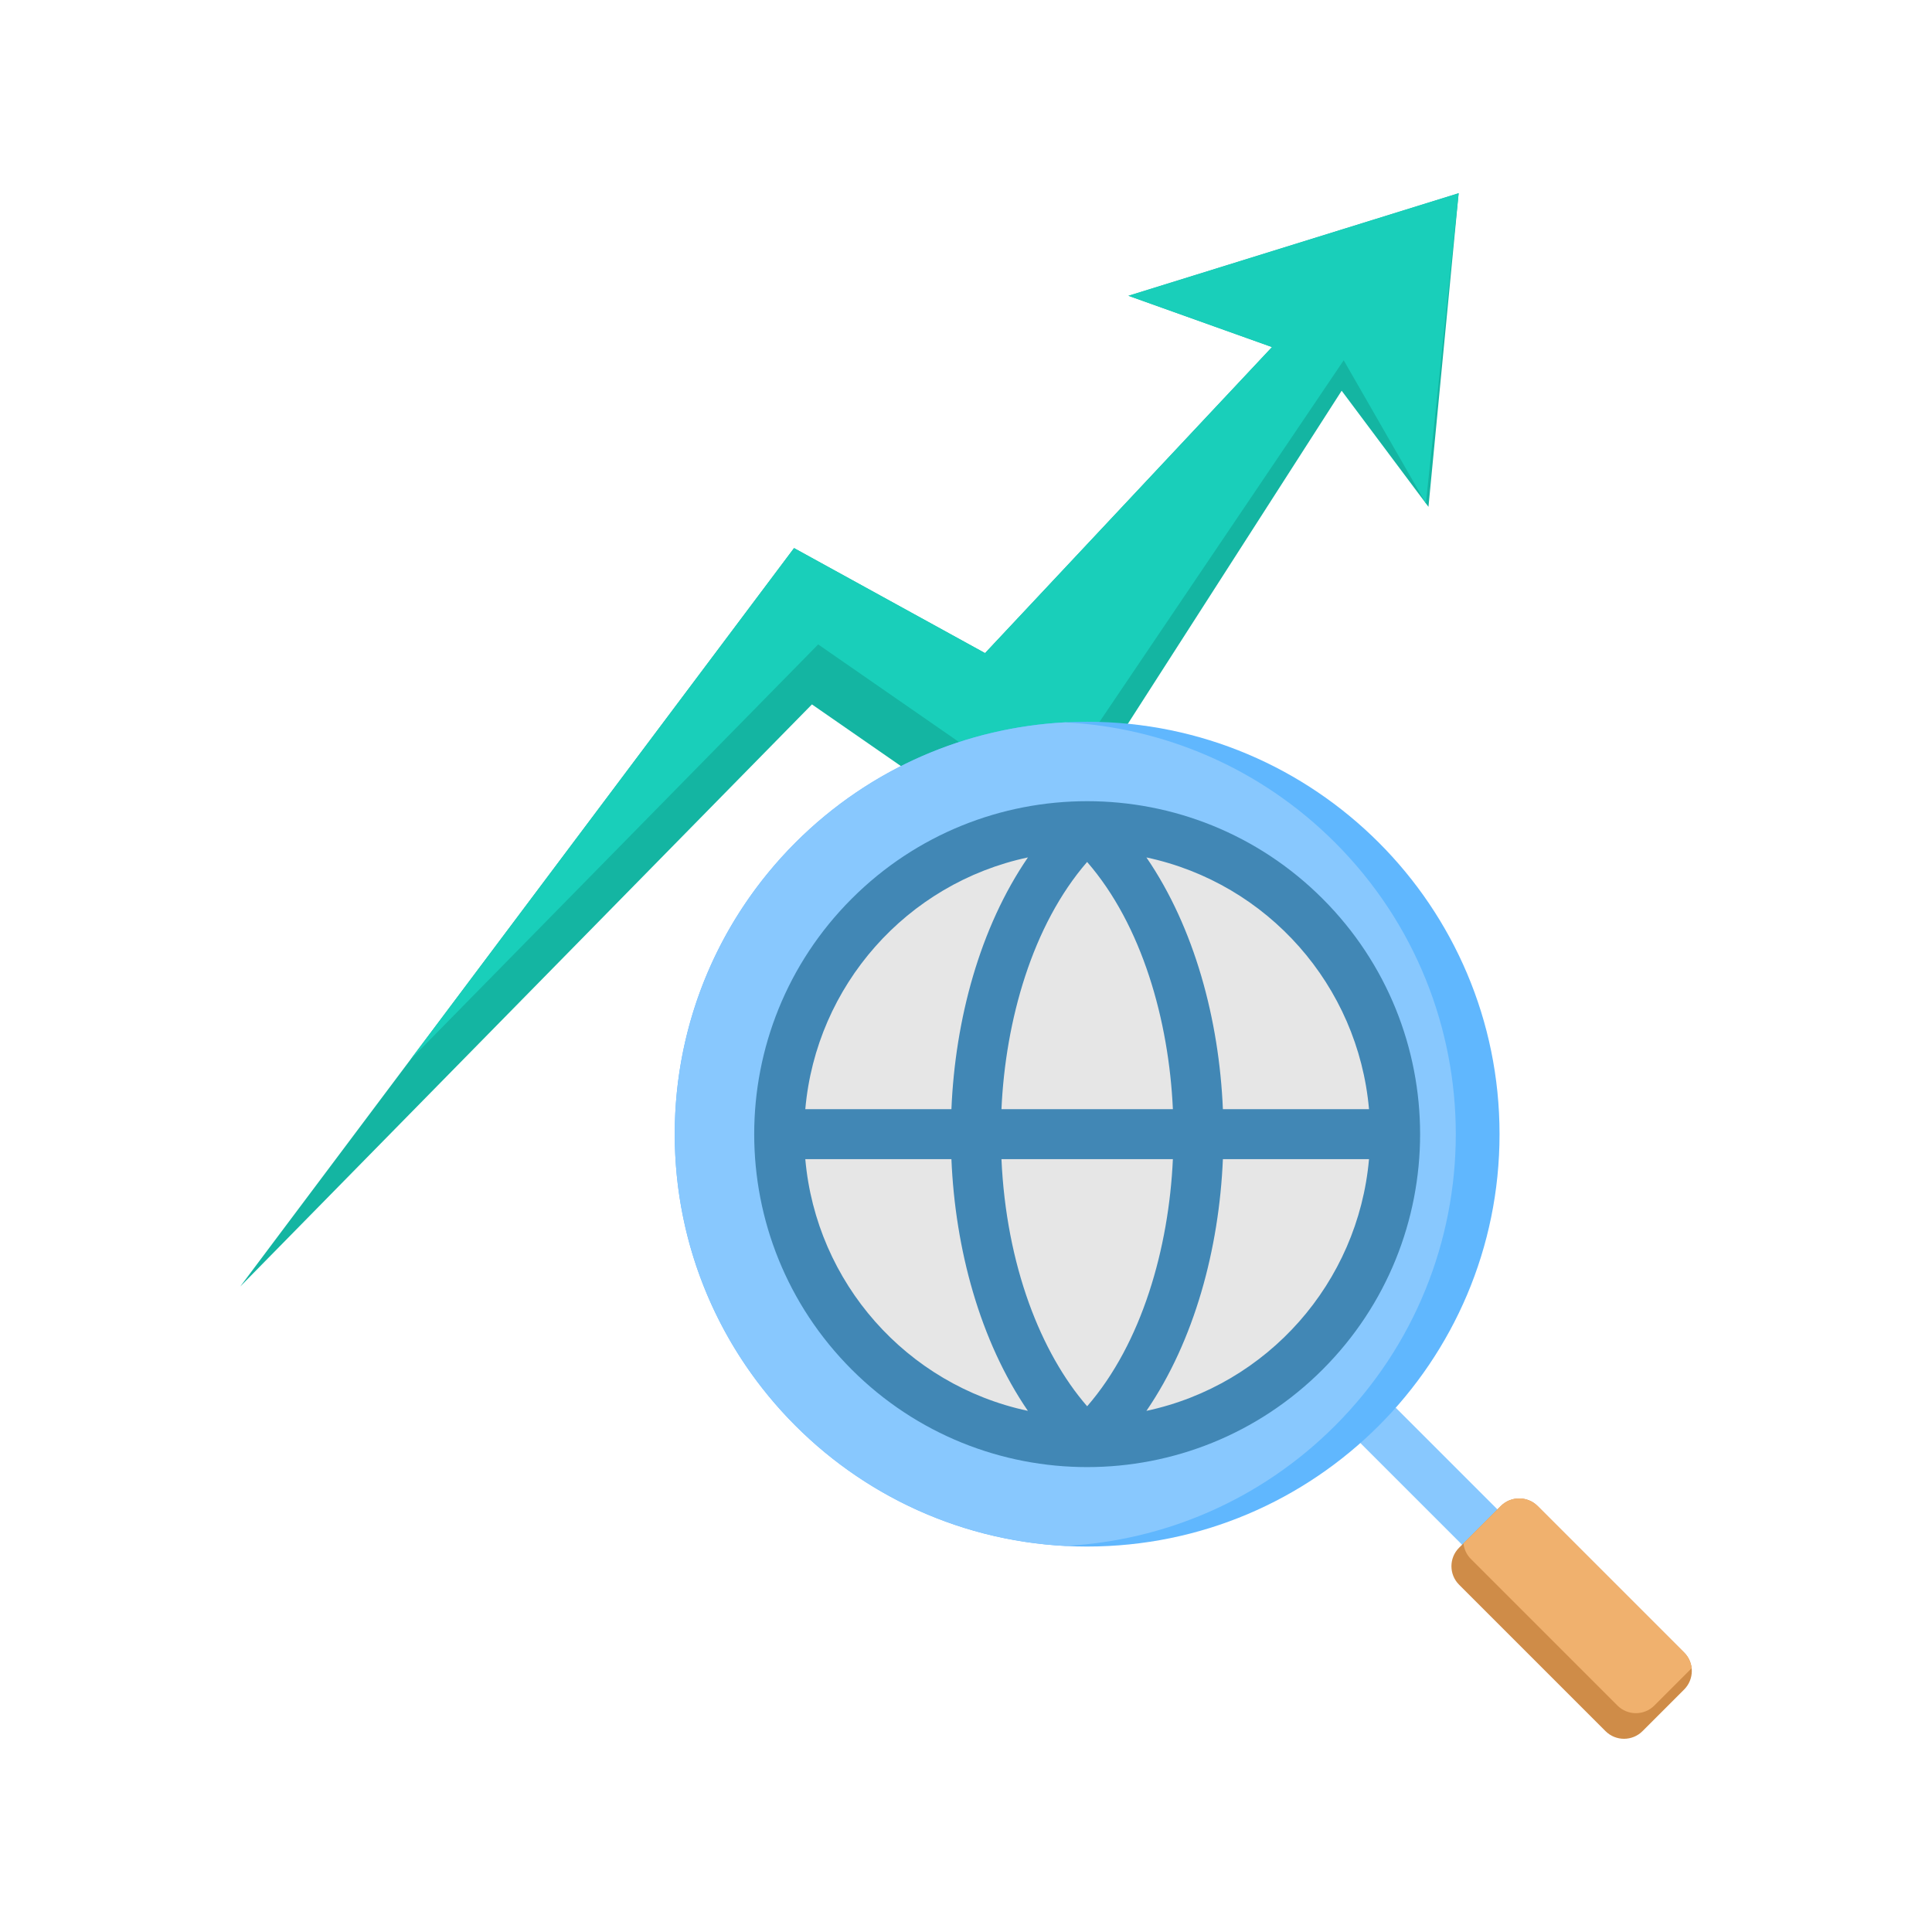 <svg width="62" height="62" viewBox="0 0 62 62" fill="none" xmlns="http://www.w3.org/2000/svg">
<path fill-rule="evenodd" clip-rule="evenodd" d="M25.482 17.589L31.611 20.959L40.82 11.138L36.212 9.492L46.81 6.201L45.841 16.265L43.055 12.539L33.349 27.66L26.056 22.605L7.709 41.287L25.482 17.589Z" fill="#14B5A2"/>
<path fill-rule="evenodd" clip-rule="evenodd" d="M25.482 17.589L31.611 20.959L40.82 11.138L36.212 9.492L46.81 6.201L45.758 16.154L43.121 11.562L33.549 25.735L26.256 20.68L13.171 34.004L25.482 17.589Z" fill="#19CFBA"/>
<path fill-rule="evenodd" clip-rule="evenodd" d="M41.029 43.682L42.163 42.547L48.902 49.286L47.768 50.42L41.029 43.682Z" fill="#88C8FE"/>
<path d="M34.888 49.63C42.197 49.63 48.122 43.705 48.122 36.396C48.122 29.087 42.197 23.162 34.888 23.162C27.578 23.162 21.653 29.087 21.653 36.396C21.653 43.705 27.578 49.63 34.888 49.63Z" fill="#60B7FE"/>
<path fill-rule="evenodd" clip-rule="evenodd" d="M25.529 27.038C27.935 24.632 31.036 23.347 34.186 23.181C37.335 23.347 40.436 24.632 42.842 27.038C48.01 32.206 48.01 40.586 42.842 45.754C40.436 48.159 37.335 49.445 34.186 49.611C31.036 49.445 27.935 48.159 25.529 45.754C20.361 40.586 20.361 32.206 25.529 27.038Z" fill="#88C8FE"/>
<path fill-rule="evenodd" clip-rule="evenodd" d="M46.822 49.67L48.162 48.33C48.487 48.005 49.019 48.005 49.344 48.33L54.048 53.033C54.373 53.358 54.373 53.89 54.048 54.216L52.708 55.556C52.383 55.881 51.85 55.881 51.525 55.556L46.822 50.853C46.497 50.527 46.497 49.995 46.822 49.67Z" fill="#CF8C48"/>
<path fill-rule="evenodd" clip-rule="evenodd" d="M46.964 49.528L48.162 48.33C48.487 48.005 49.019 48.005 49.344 48.33L54.047 53.033C54.188 53.173 54.267 53.352 54.287 53.535L53.089 54.733C52.764 55.059 52.231 55.059 51.906 54.733L47.203 50.03C47.063 49.89 46.983 49.712 46.964 49.528Z" fill="#F0B16E"/>
<path d="M34.888 46.279C40.346 46.279 44.77 41.854 44.77 36.396C44.77 30.938 40.346 26.513 34.888 26.513C29.43 26.513 25.005 30.938 25.005 36.396C25.005 41.854 29.43 46.279 34.888 46.279Z" fill="#E6E6E6"/>
<path fill-rule="evenodd" clip-rule="evenodd" d="M34.887 46.278C30.137 41.888 30.137 30.904 34.887 26.513C39.638 30.904 39.638 41.887 34.887 46.278Z" fill="#E6E6E6"/>
<path fill-rule="evenodd" clip-rule="evenodd" d="M27.333 28.84C31.506 24.668 38.27 24.668 42.443 28.84C46.616 33.013 46.616 39.778 42.443 43.951C38.271 48.124 31.506 48.124 27.333 43.951C23.16 39.778 23.16 33.013 27.333 28.84ZM32.986 45.276C31.441 43.02 30.652 40.068 30.532 37.198H25.843C26.192 41.158 29.088 44.445 32.986 45.276ZM30.532 35.594C30.653 32.723 31.441 29.771 32.988 27.515C29.09 28.346 26.192 31.633 25.843 35.594H30.532ZM36.79 27.516C38.334 29.771 39.123 32.724 39.244 35.594H43.933C43.584 31.633 40.687 28.346 36.79 27.516ZM39.244 37.198C39.123 40.068 38.334 43.02 36.79 45.276C40.687 44.445 43.584 41.158 43.933 37.198H39.244ZM33.021 41.822C33.495 43.131 34.133 44.259 34.888 45.129C36.651 43.099 37.51 40.04 37.639 37.198H32.138C32.213 38.88 32.526 40.45 33.021 41.822ZM37.639 35.594C37.51 32.751 36.651 29.691 34.887 27.661C33.126 29.691 32.266 32.752 32.138 35.594H37.639Z" fill="#4187B5"/>
</svg>
